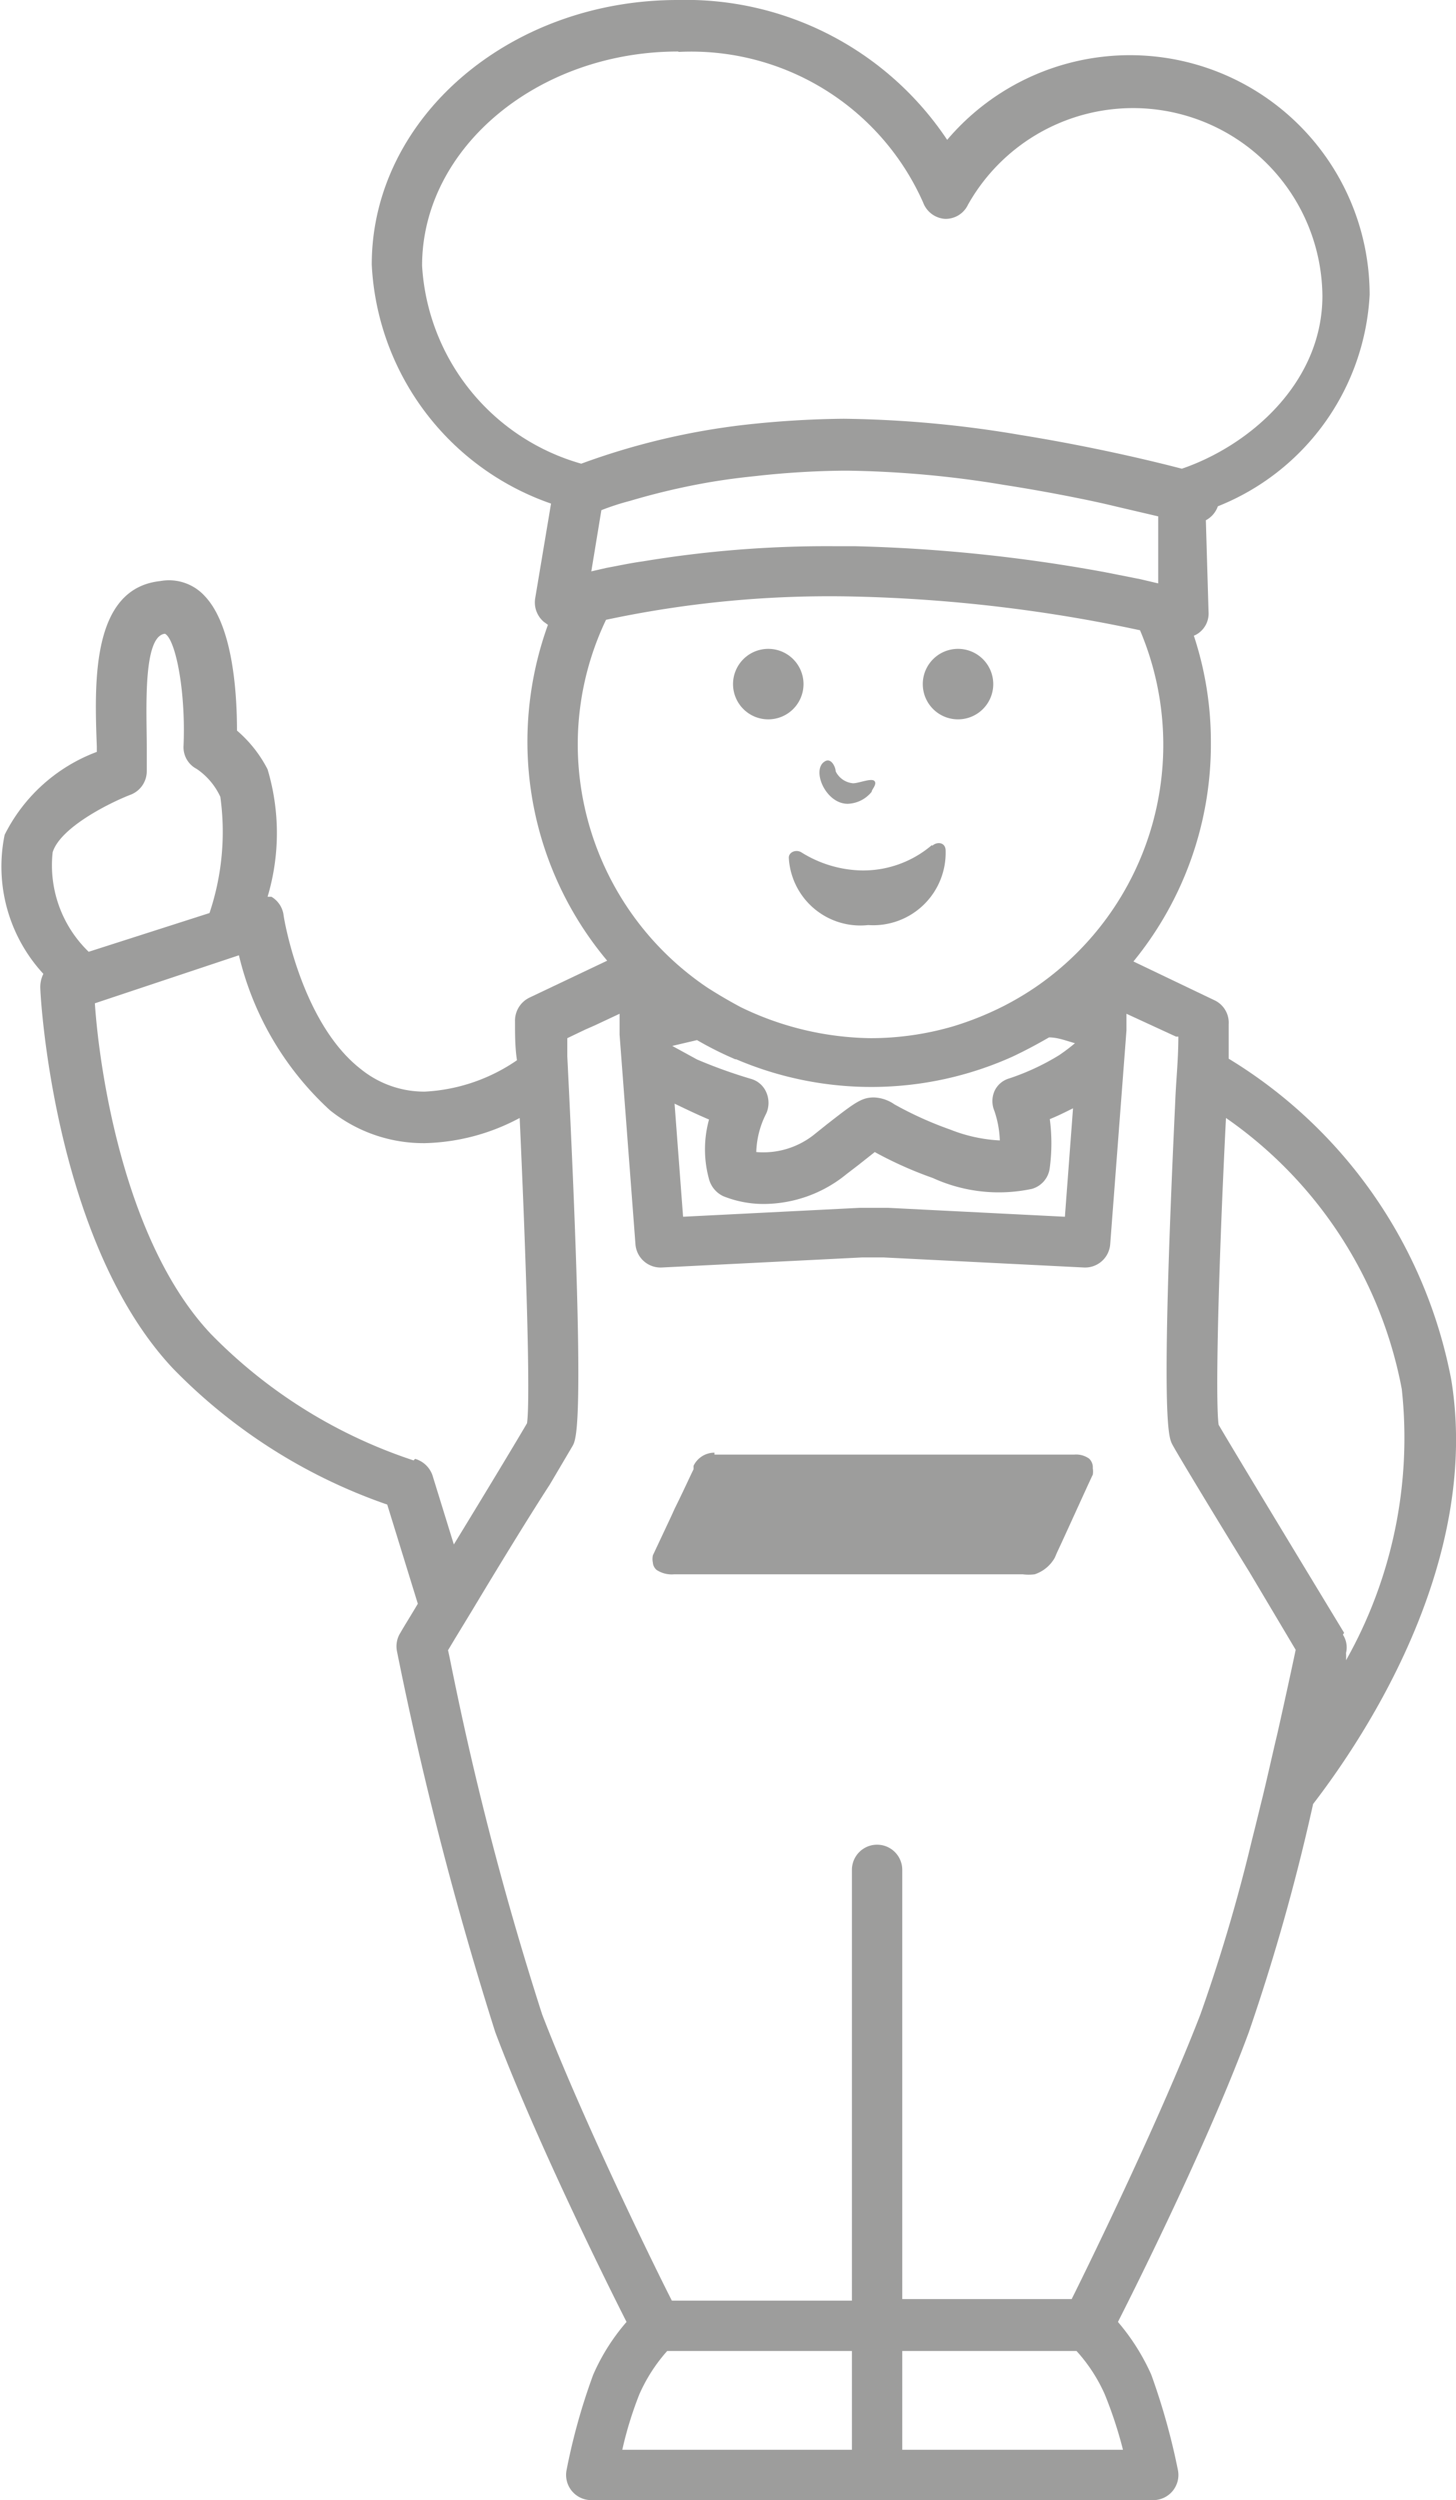 <svg xmlns="http://www.w3.org/2000/svg" viewBox="0 0 37.6 64.54"><defs><style>.cls-1{fill:#9d9d9c;}</style></defs><g id="Ebene_2" data-name="Ebene 2"><g id="Ebene_1-2" data-name="Ebene 1"><path class="cls-1" d="M34.71,42.15c-.8-1.32-2.88-4.75-3.24-5.37-.09-.64,0-4.18.19-7.92a11,11,0,0,1,4.54,7,11.69,11.69,0,0,1-1.44,7,1.52,1.52,0,0,0,0-.19.6.6,0,0,0-.08-.47M18.31,28.9a2.89,2.89,0,0,0,0,1.54.68.68,0,0,0,.37.44,2.78,2.78,0,0,0,1.06.2,3.39,3.39,0,0,0,2.12-.77l.3-.23.43-.34a10.07,10.07,0,0,0,1.5.67,4.1,4.1,0,0,0,2.56.28.64.64,0,0,0,.46-.55,4.76,4.76,0,0,0,0-1.25c.2-.08.4-.18.6-.28l-.21,2.8-4.56-.23H22.2l-4.56.23-.22-2.92c.27.13.58.28.89.41M19,27.34a8.88,8.88,0,0,0,7.14-.06c.32-.15.64-.32.95-.5.23,0,.45.09.67.15v0a4.86,4.86,0,0,1-.41.31,6.18,6.18,0,0,1-1.29.6.6.6,0,0,0-.38.33.65.65,0,0,0,0,.51,2.66,2.66,0,0,1,.14.76,4,4,0,0,1-1.28-.28,9.26,9.26,0,0,1-1.44-.65,1,1,0,0,0-.53-.18c-.32,0-.49.13-1.21.69l-.3.24a2.11,2.11,0,0,1-1.53.48,2.32,2.32,0,0,1,.26-1,.68.68,0,0,0,0-.54.61.61,0,0,0-.4-.35A12.86,12.86,0,0,1,18,27.35L17.36,27l.64-.15a9,9,0,0,0,1,.5M15.65,16a27.68,27.68,0,0,1,6.44-.6,39.45,39.45,0,0,1,7.35.87,7.58,7.58,0,0,1-2.65,9.18,7.69,7.69,0,0,1-.87.52,8.09,8.09,0,0,1-1.29.52,7.6,7.6,0,0,1-2.15.31A7.88,7.88,0,0,1,19.13,26q-.45-.24-.87-.51a7.58,7.58,0,0,1-3.34-6.27A7.47,7.47,0,0,1,15.65,16m-.12-2.83a6.49,6.49,0,0,1,.74-.24c.37-.11.85-.24,1.42-.36s1.13-.21,1.82-.28a22.14,22.14,0,0,1,2.28-.14h.09a26.64,26.64,0,0,1,4.06.37c.58.09,1.14.19,1.65.29s.88.18,1.25.27l1.07.25,0,1.13,0,.6-.47-.11-.91-.18a41,41,0,0,0-6.47-.67H21.5a29,29,0,0,0-4.89.39c-.36.05-.67.12-.95.17l-.39.09.14-.85Zm2-11.83a6.55,6.55,0,0,1,6.31,3.89.65.65,0,0,0,.56.42A.64.64,0,0,0,25,5.28a4.89,4.89,0,0,1,9.15,2.36c0,2.22-1.85,3.85-3.63,4.46-.8-.21-2.36-.58-4.16-.87a29,29,0,0,0-4.57-.42,25,25,0,0,0-2.59.16,18.29,18.29,0,0,0-4.19,1,5.66,5.66,0,0,1-4.11-5.11c0-3.05,3-5.53,6.61-5.53M1.36,22c.2-.64,1.46-1.27,2-1.48a.65.65,0,0,0,.43-.62c0-.19,0-.39,0-.61,0-.93-.11-2.87.47-2.93.27.14.54,1.46.48,2.89a.63.63,0,0,0,.34.6,1.76,1.76,0,0,1,.61.72,6.58,6.58,0,0,1-.28,3l-3.12,1A3.1,3.1,0,0,1,1.36,22M10.68,37.7a13,13,0,0,1-5.23-3.26c-2.29-2.42-2.9-7-3-8.54l3.72-1.24a7.9,7.9,0,0,0,2.35,4,3.86,3.86,0,0,0,2.45.85,5.43,5.43,0,0,0,2.45-.65c.17,3.72.28,7.24.19,7.88-.22.38-1.07,1.79-1.89,3.13l-.55-1.78a.67.67,0,0,0-.45-.43m17,21.69H23.3V48.27a.65.65,0,1,0-1.3,0V59.39H17.35C16.77,58.25,15,54.6,14,52a82.43,82.43,0,0,1-2.27-8.63c-.07-.33-.12-.6-.16-.77l.18-.3.45-.74c.6-1,1.41-2.33,2-3.24l.59-1c.1-.19.33-.62-.14-10.05,0-.16,0-.31,0-.47l.46-.22.25-.11.64-.3,0,.54.41,5.41a.65.65,0,0,0,.68.6l5.18-.26h.54l5.18.26a.65.65,0,0,0,.68-.6l.42-5.52,0-.43,1.28.59h0l.06,0c0,.59-.06,1.14-.08,1.67-.39,8.27-.17,8.67-.08,8.85s1.13,1.9,2,3.31l1.19,2c-.08.38-.25,1.17-.47,2.15-.12.5-.24,1.05-.38,1.63-.09.36-.18.74-.28,1.13A44.18,44.18,0,0,1,31,52c-1,2.59-2.77,6.24-3.34,7.38M16.51,61.81a4.25,4.25,0,0,1,.72-1.12H22v2.55H16.07a9.58,9.58,0,0,1,.44-1.43m6.79,1.43V60.69h4.5a4.17,4.17,0,0,1,.73,1.12A10.92,10.92,0,0,1,29,63.24ZM37.48,35.63a12.41,12.41,0,0,0-5.75-8.3c0-.3,0-.59,0-.89a.64.64,0,0,0-.37-.62l-2.09-1a8.85,8.85,0,0,0,2-5.65,8.72,8.72,0,0,0-.44-2.76.5.5,0,0,0,.14-.08.62.62,0,0,0,.24-.53l-.07-2.37a.65.65,0,0,0,.31-.36,6.23,6.23,0,0,0,3.92-5.46,6.19,6.19,0,0,0-10.91-4A8.11,8.11,0,0,0,17.5,0C13.14,0,9.6,3.06,9.6,6.83A6.89,6.89,0,0,0,14.23,13l-.41,2.45a.66.66,0,0,0,.22.6l.11.08a8.89,8.89,0,0,0-.53,3,8.8,8.8,0,0,0,2.06,5.67l-2,.95a.66.66,0,0,0-.38.62c0,.34,0,.67.05,1a4.61,4.61,0,0,1-2.38.81,2.6,2.6,0,0,1-1.65-.58c-1.55-1.2-2-3.94-2-4a.65.65,0,0,0-.31-.45l-.1,0a5.75,5.75,0,0,0,0-3.29,3.29,3.29,0,0,0-.79-1c0-.85-.08-2.68-.83-3.47A1.25,1.25,0,0,0,4.14,15c-1.79.19-1.7,2.64-1.64,4.27v.14A4.37,4.37,0,0,0,.12,21.55a4.08,4.08,0,0,0,1,3.59.77.77,0,0,0-.08.34c0,.26.36,6.59,3.43,9.85A14.18,14.18,0,0,0,10,38.84l.79,2.56c-.17.29-.33.54-.45.75a.65.65,0,0,0-.09.47,93.35,93.35,0,0,0,2.54,9.84c1,2.66,2.78,6.28,3.39,7.48a5.32,5.32,0,0,0-.86,1.36,15.93,15.93,0,0,0-.69,2.47.65.65,0,0,0,.64.77H29.78a.65.65,0,0,0,.64-.77,17.22,17.22,0,0,0-.69-2.47,5.6,5.6,0,0,0-.86-1.36c.61-1.2,2.4-4.82,3.38-7.48a54,54,0,0,0,1.66-5.89c1.4-1.82,4.32-6.28,3.57-10.94"/><path class="cls-1" d="M19.84,18.57a.91.91,0,1,0-.91-.91.91.91,0,0,0,.91.91"/><path class="cls-1" d="M24.74,18.57a.91.91,0,1,0-.91-.91.91.91,0,0,0,.91.91"/><path class="cls-1" d="M24.06,21.82a2.73,2.73,0,0,1-1.83.65A3.05,3.05,0,0,1,20.69,22c-.14-.08-.32,0-.32.14a1.85,1.85,0,0,0,2.05,1.74,1.87,1.87,0,0,0,2-1.92c0-.22-.22-.24-.34-.13"/><path class="cls-1" d="M21.89,20.75a.83.83,0,0,0,.62-.31c0-.06.15-.2.07-.28s-.4.06-.55.06a.55.55,0,0,1-.45-.31c0-.1-.11-.35-.27-.26-.37.2,0,1.1.58,1.1"/><path class="cls-1" d="M18.45,37.5a.6.6,0,0,0-.54.34l0,.09c-.09.18-.28.6-.48,1l-.1.22-.47,1a.46.46,0,0,0,0,.19.27.27,0,0,0,.1.19.71.71,0,0,0,.45.11h9a1.24,1.24,0,0,0,.31,0,.93.93,0,0,0,.52-.43l.06-.14c.14-.29.88-1.93.92-2a.51.51,0,0,0,0-.17.3.3,0,0,0-.1-.25.58.58,0,0,0-.38-.1H18.45"/></g></g></svg>